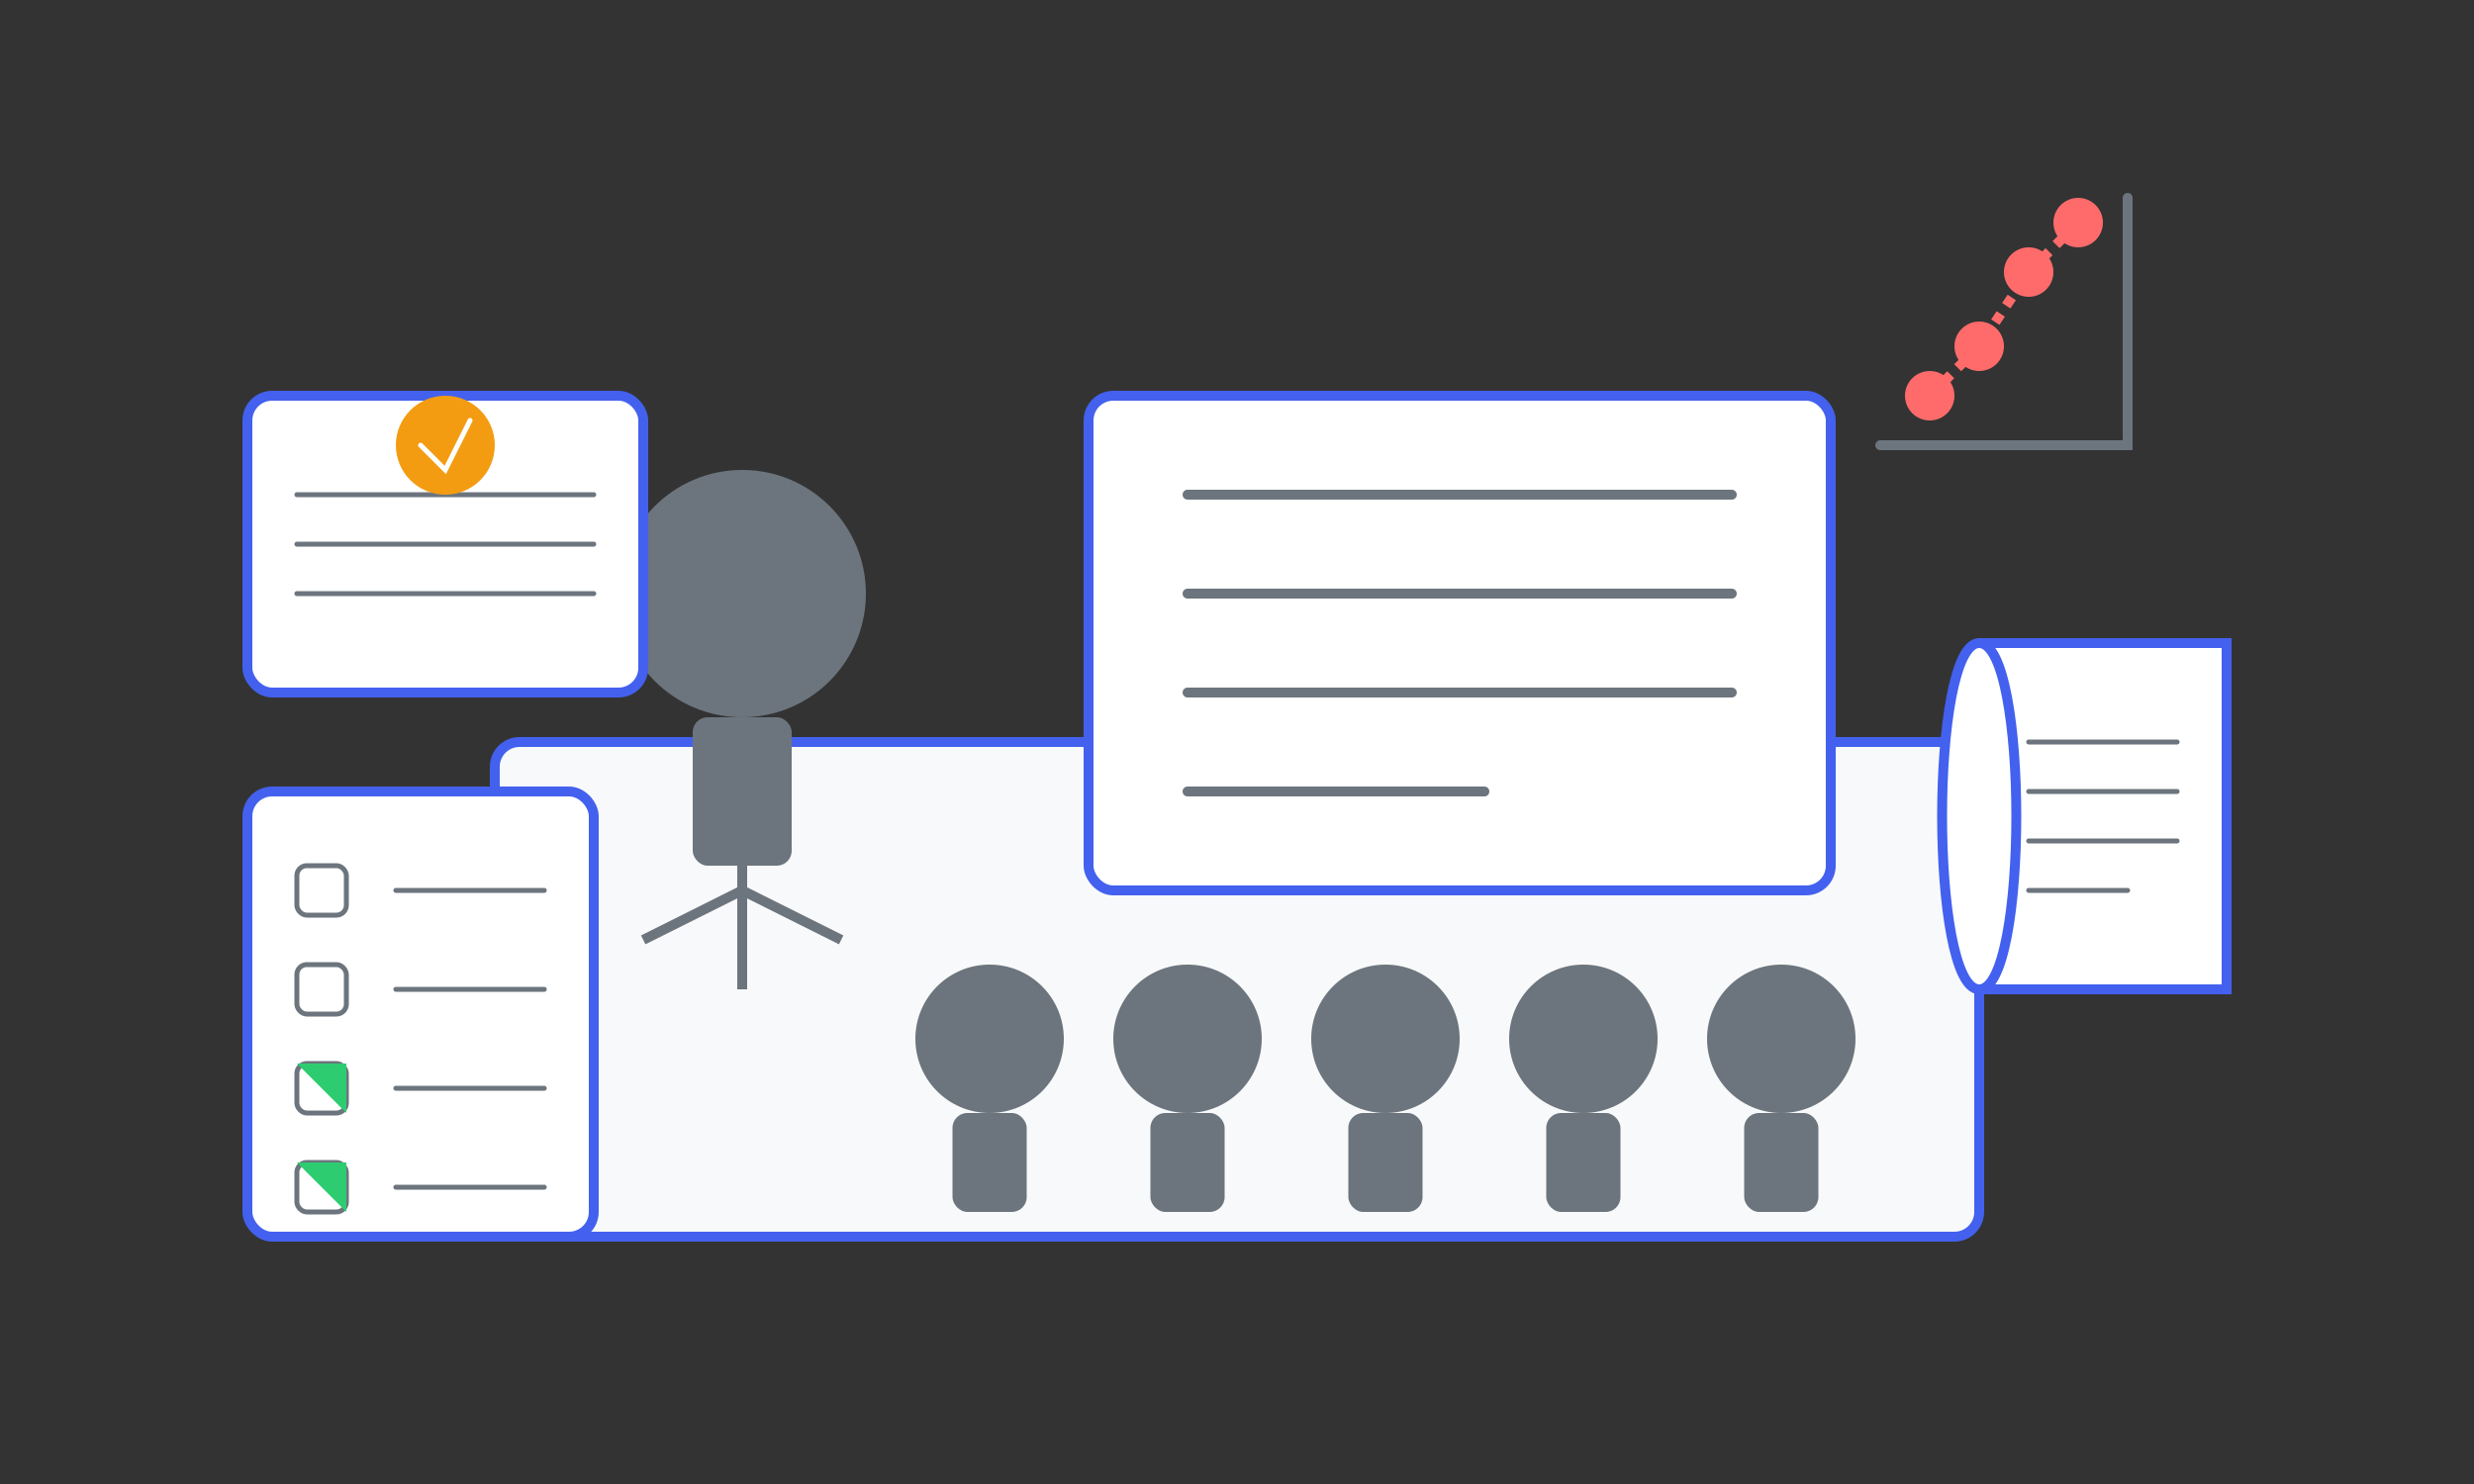 <svg xmlns="http://www.w3.org/2000/svg" width="500" height="300" viewBox="0 0 500 300" fill="none">
  <rect x="0" y="0" width="500" height="300" fill="#333333" stroke="none"/>
  <!-- Background -->
  <rect width="500" height="300" fill="none"/>
  
  <!-- Employee Training Illustration -->
  
  <!-- Classroom/Training Setting -->
  <rect x="100" y="150" width="300" height="100" rx="5" fill="#f8f9fa" stroke="#4361ee" stroke-width="2"/>
  
  <!-- Presenter/Trainer -->
  <circle cx="150" cy="120" r="25" fill="#6c757d"/>
  <rect x="140" y="145" width="20" height="30" rx="3" fill="#6c757d"/>
  <line x1="150" y1="175" x2="150" y2="200" stroke="#6c757d" stroke-width="2"/>
  <line x1="150" y1="180" x2="130" y2="190" stroke="#6c757d" stroke-width="2"/>
  <line x1="150" y1="180" x2="170" y2="190" stroke="#6c757d" stroke-width="2"/>
  
  <!-- Presentation Board -->
  <rect x="220" y="80" width="150" height="100" rx="5" fill="#ffffff" stroke="#4361ee" stroke-width="2"/>
  <line x1="240" y1="100" x2="350" y2="100" stroke="#6c757d" stroke-width="2" stroke-linecap="round"/>
  <line x1="240" y1="120" x2="350" y2="120" stroke="#6c757d" stroke-width="2" stroke-linecap="round"/>
  <line x1="240" y1="140" x2="350" y2="140" stroke="#6c757d" stroke-width="2" stroke-linecap="round"/>
  <line x1="240" y1="160" x2="300" y2="160" stroke="#6c757d" stroke-width="2" stroke-linecap="round"/>
  
  <!-- Audience/Trainees -->
  <circle cx="200" cy="210" r="15" fill="#6c757d"/>
  <rect x="192.5" y="225" width="15" height="20" rx="3" fill="#6c757d"/>
  
  <circle cx="240" cy="210" r="15" fill="#6c757d"/>
  <rect x="232.5" y="225" width="15" height="20" rx="3" fill="#6c757d"/>
  
  <circle cx="280" cy="210" r="15" fill="#6c757d"/>
  <rect x="272.5" y="225" width="15" height="20" rx="3" fill="#6c757d"/>
  
  <circle cx="320" cy="210" r="15" fill="#6c757d"/>
  <rect x="312.5" y="225" width="15" height="20" rx="3" fill="#6c757d"/>
  
  <circle cx="360" cy="210" r="15" fill="#6c757d"/>
  <rect x="352.5" y="225" width="15" height="20" rx="3" fill="#6c757d"/>
  
  <!-- Training Elements -->
  
  <!-- Book/Manual -->
  <path d="M400 130 L450 130 L450 200 L400 200 C390 200 390 130 400 130 Z" fill="#ffffff" stroke="#4361ee" stroke-width="2"/>
  <path d="M400 130 C410 130 410 200 400 200" stroke="#4361ee" stroke-width="2"/>
  <line x1="410" y1="150" x2="440" y2="150" stroke="#6c757d" stroke-width="1" stroke-linecap="round"/>
  <line x1="410" y1="160" x2="440" y2="160" stroke="#6c757d" stroke-width="1" stroke-linecap="round"/>
  <line x1="410" y1="170" x2="440" y2="170" stroke="#6c757d" stroke-width="1" stroke-linecap="round"/>
  <line x1="410" y1="180" x2="430" y2="180" stroke="#6c757d" stroke-width="1" stroke-linecap="round"/>
  
  <!-- Certificate -->
  <rect x="50" y="80" width="80" height="60" rx="5" fill="#ffffff" stroke="#4361ee" stroke-width="2"/>
  <line x1="60" y1="100" x2="120" y2="100" stroke="#6c757d" stroke-width="1" stroke-linecap="round"/>
  <line x1="60" y1="110" x2="120" y2="110" stroke="#6c757d" stroke-width="1" stroke-linecap="round"/>
  <line x1="60" y1="120" x2="120" y2="120" stroke="#6c757d" stroke-width="1" stroke-linecap="round"/>
  <circle cx="90" cy="90" r="10" fill="#f39c12"/>
  <path d="M85 90 L90 95 L95 85" stroke="#ffffff" stroke-width="1" stroke-linecap="round"/>
  
  <!-- Checklist/Assessment -->
  <rect x="50" y="160" width="70" height="90" rx="5" fill="#ffffff" stroke="#4361ee" stroke-width="2"/>
  <rect x="60" y="175" width="10" height="10" rx="2" fill="none" stroke="#6c757d" stroke-width="1"/>
  <line x1="80" y1="180" x2="110" y2="180" stroke="#6c757d" stroke-width="1" stroke-linecap="round"/>
  <rect x="60" y="195" width="10" height="10" rx="2" fill="none" stroke="#6c757d" stroke-width="1"/>
  <line x1="80" y1="200" x2="110" y2="200" stroke="#6c757d" stroke-width="1" stroke-linecap="round"/>
  <rect x="60" y="215" width="10" height="10" rx="2" fill="none" stroke="#6c757d" stroke-width="1"/>
  <path d="M60 215 L70 225 L70 215 Z" fill="#2ecc71"/>
  <line x1="80" y1="220" x2="110" y2="220" stroke="#6c757d" stroke-width="1" stroke-linecap="round"/>
  <rect x="60" y="235" width="10" height="10" rx="2" fill="none" stroke="#6c757d" stroke-width="1"/>
  <path d="M60 235 L70 245 L70 235 Z" fill="#2ecc71"/>
  <line x1="80" y1="240" x2="110" y2="240" stroke="#6c757d" stroke-width="1" stroke-linecap="round"/>
  
  <!-- Skills Growth/Development Chart -->
  <path d="M430 40 L430 90 L380 90" stroke="#6c757d" stroke-width="2" stroke-linecap="round"/>
  <circle cx="390" cy="80" r="5" fill="#FF6B6B"/>
  <circle cx="400" cy="70" r="5" fill="#FF6B6B"/>
  <circle cx="410" cy="55" r="5" fill="#FF6B6B"/>
  <circle cx="420" cy="45" r="5" fill="#FF6B6B"/>
  <path d="M390 80 L400 70 L410 55 L420 45" stroke="#FF6B6B" stroke-width="2" stroke-dasharray="2 2"/>
</svg>
